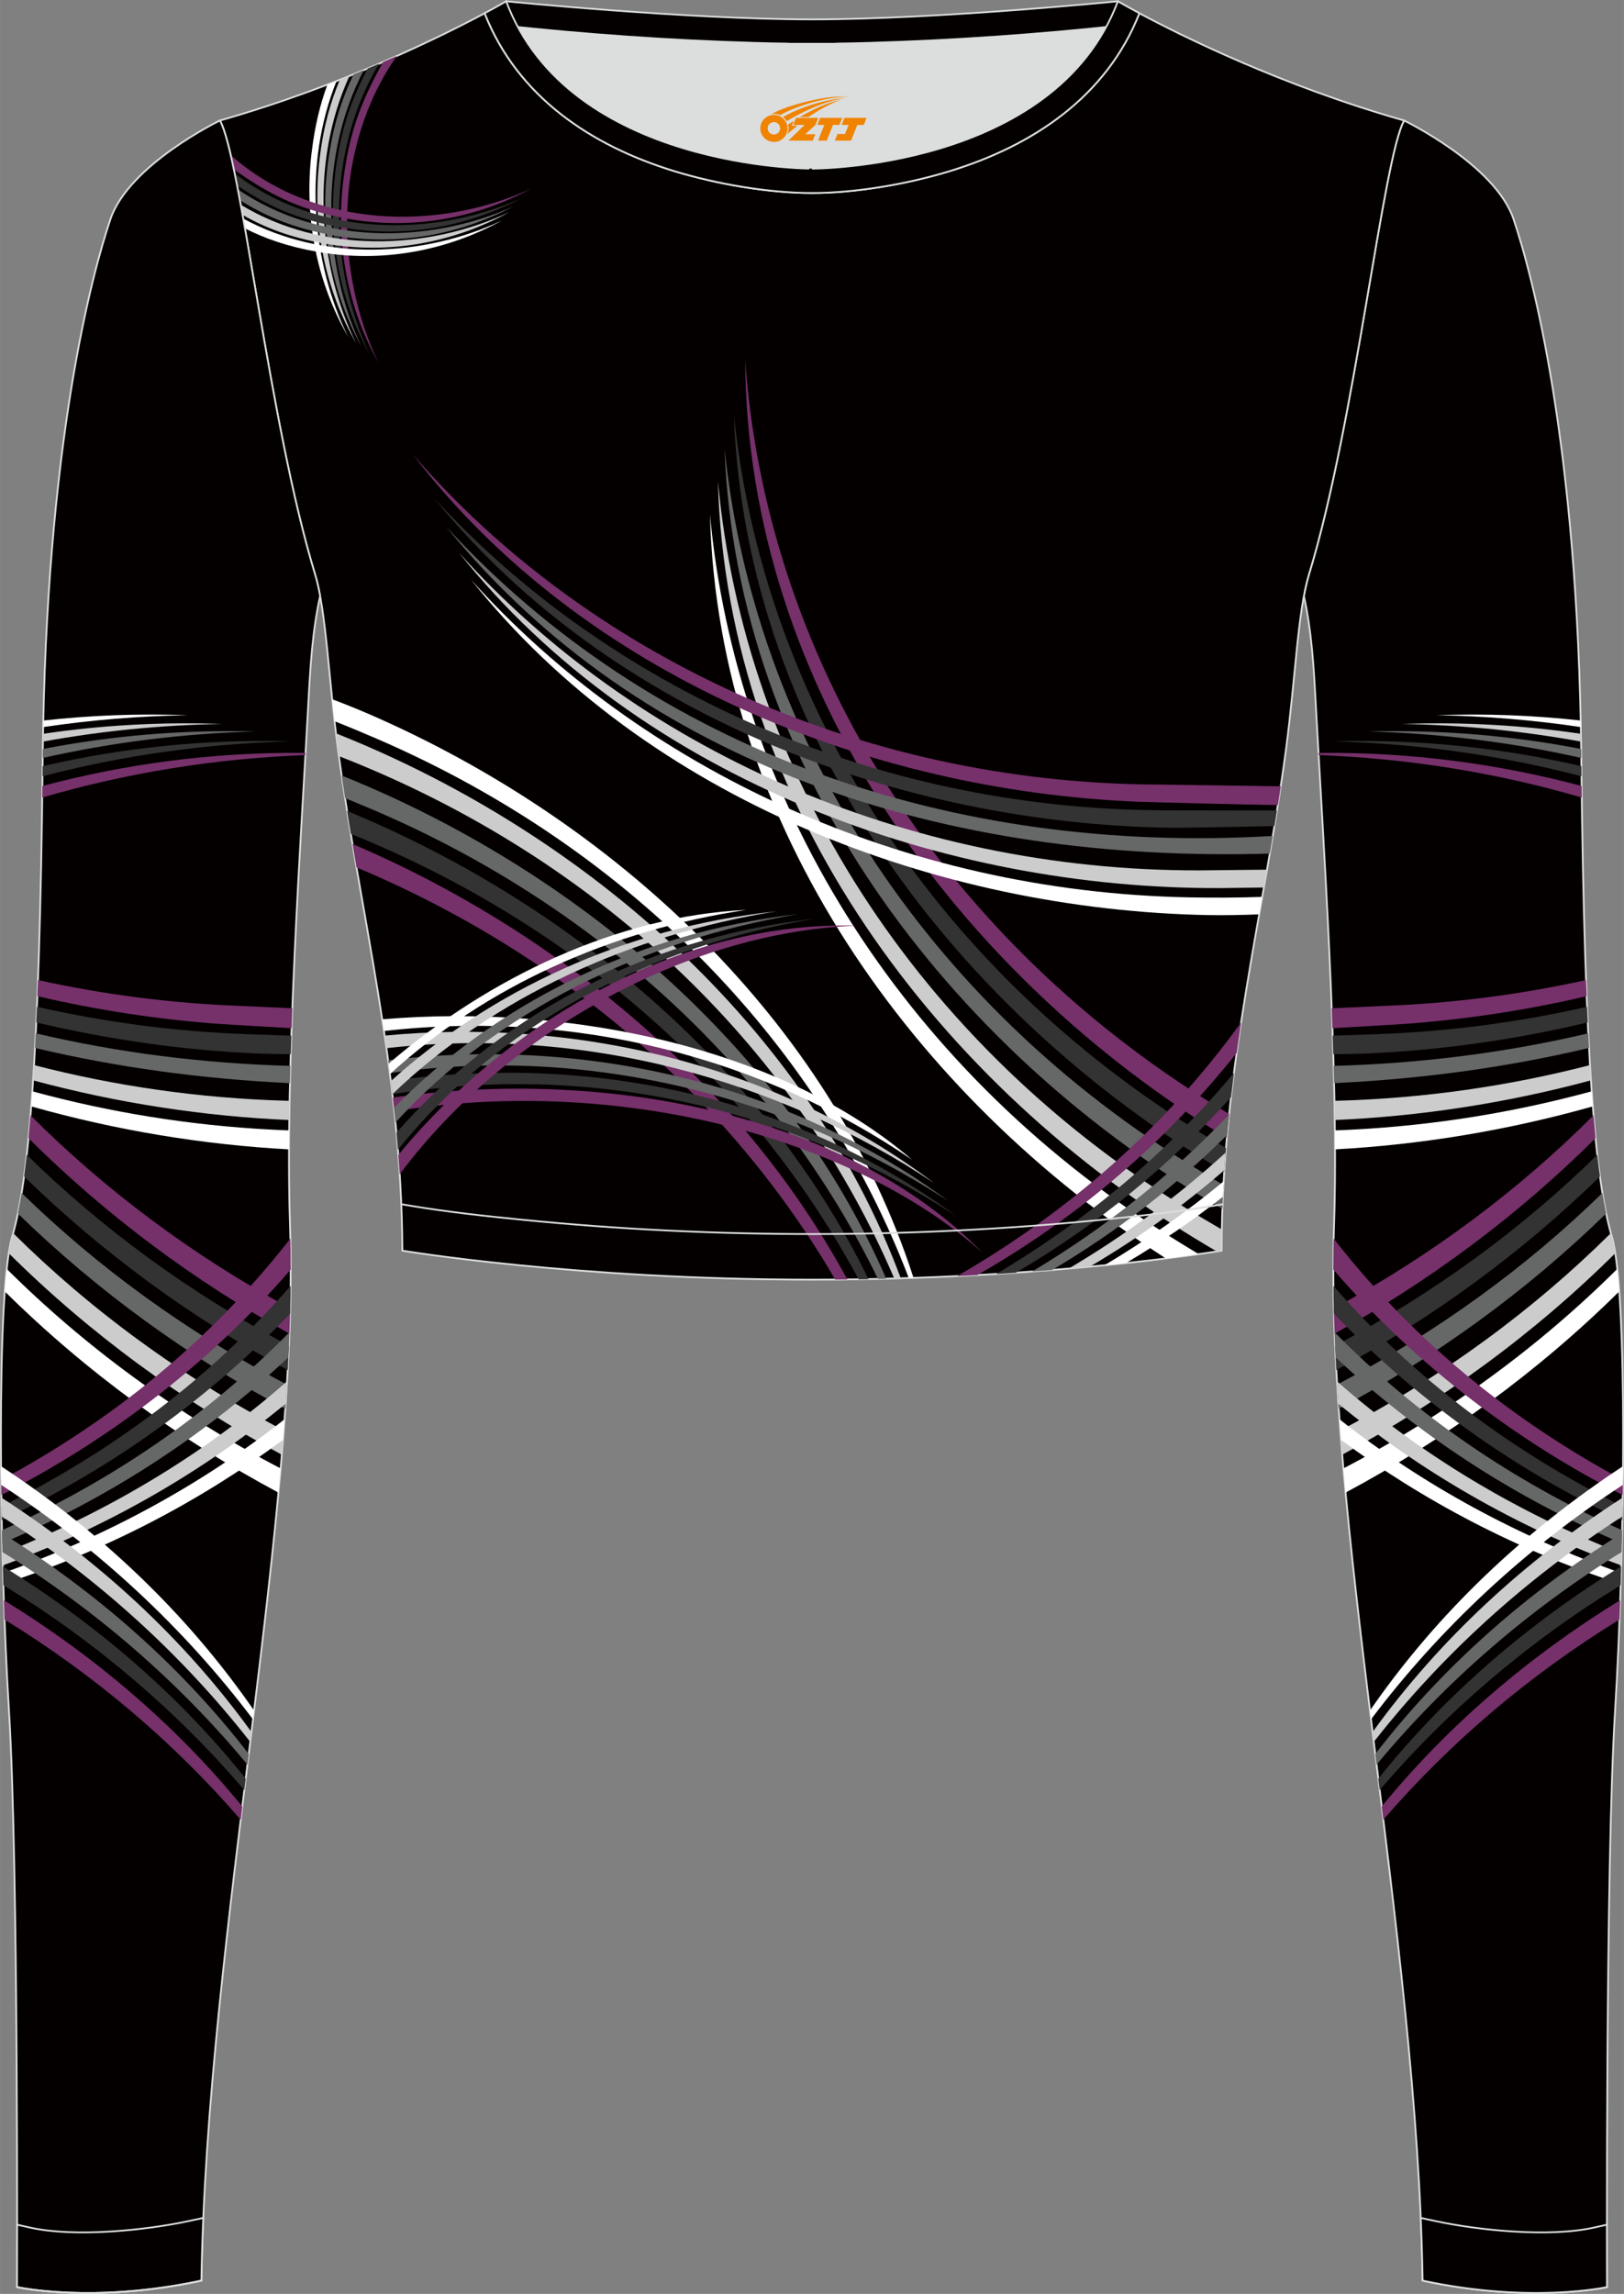 <?xml version="1.0" encoding="utf-8"?>
<!-- Generator: Adobe Illustrator 24.0.1, SVG Export Plug-In . SVG Version: 6.00 Build 0)  -->
<svg xmlns="http://www.w3.org/2000/svg" xmlns:xlink="http://www.w3.org/1999/xlink" version="1.1" id="图层_1" x="0px" y="0px" width="367.03px" height="518.23px" viewBox="0 0 367.02 518.23" enable-background="new 0 0 367.02 518.23" xml:space="preserve">
<rect x="0" y="0" width="367.02" height="518.23" fill="#808080" stroke="none"/>
<g>
	<path fill-rule="evenodd" clip-rule="evenodd" fill="#DCDDDD" d="M113.76,2.85c0,0,45.04,4.28,69.79,4.28s70.34-3.09,70.34-3.09   S241.33,40.8,183.46,40.8C125.59,40.79,113.76,2.85,113.76,2.85z"/>
	
		<path fill-rule="evenodd" clip-rule="evenodd" fill="#040000" stroke="#DCDDDD" stroke-width="0.4" stroke-miterlimit="22.926" d="   M258.74,5.16l-5.47,0.6c-18.61,2.04-37.83,3.37-56.53,3.92c-2.57,0.08-5.14,0.13-7.72,0.17v0.04h-11.01V9.85   c-2.57-0.03-5.14-0.09-7.72-0.17c-18.7-0.55-37.91-1.88-56.53-3.92l-5.47-0.6l6.07-4.87c0,0,40.87,4.09,69.14,4.09   s69.11-4.09,69.11-4.09L258.74,5.16z"/>
	
		<path fill-rule="evenodd" clip-rule="evenodd" fill="#040000" stroke="#DCDDDD" stroke-width="0.4" stroke-miterlimit="22.926" d="   M317.33,27.23c0,0,20.56,9.93,24.74,22.3c4.19,12.38,14.56,50.77,15.29,121.02s3.28,96.45,6.92,108.83s2.91,71.7,0.73,107.01   c-2.18,35.3-1.82,130.3-1.82,130.3s-17.11,3.82-41.67-1.46c-1.26-78.2-22.24-172.66-20.02-238.76c1.17-34.86-2.6-88.69-4.18-118.11   c-0.4-7.41-0.88-15.82-2.64-23.72c0.34-1.82,0.72-3.46,1.15-4.89C306.24,95.73,312.58,35.55,317.33,27.23z"/>
	<g>
		<g>
			<path fill-rule="evenodd" clip-rule="evenodd" fill="#76306A" d="M297.97,170.09c20.74-0.22,40.7,2.46,59.47,7.48l0.03,2.6     c-19.14-5.59-39.16-8.82-59.47-9.59L297.97,170.09z"/>
			<path fill-rule="evenodd" clip-rule="evenodd" fill="#333333" d="M301.24,167.49c19.53-0.56,38.35,1.46,56.15,5.6l0.03,2.28     C339.25,170.62,320.36,167.97,301.24,167.49z"/>
			<path fill-rule="evenodd" clip-rule="evenodd" fill="#666767" d="M309.25,165.26c16.61-0.45,32.7,0.96,48.1,3.95l0.02,1.34     l0.01,0.69C341.7,167.7,325.56,165.68,309.25,165.26z"/>
			<path fill-rule="evenodd" clip-rule="evenodd" fill="#CCCCCC" d="M316.84,163.56c13.87-0.51,27.39,0.29,40.45,2.22l0.03,1.76     C344.06,165.12,330.5,163.78,316.84,163.56z"/>
			<path fill-rule="evenodd" clip-rule="evenodd" fill="#FFFFFF" d="M324.67,161.58c11.1-0.41,21.97,0.02,32.57,1.2l0.03,1.48     C346.53,162.66,335.63,161.76,324.67,161.58z"/>
		</g>
		<g>
			<path fill-rule="evenodd" clip-rule="evenodd" fill="#76306A" d="M360.59,257.13c-17.52,17.45-37.6,32.35-58.97,44.16     c-0.07-1.92-0.13-3.82-0.18-5.7c22.32-12.11,41.96-26.88,58.69-43.62C360.28,253.78,360.43,255.5,360.59,257.13z"/>
			<path fill-rule="evenodd" clip-rule="evenodd" fill="#333333" d="M361.59,265.78c-17.73,17.32-38.02,32.07-59.59,43.74     c-0.1-1.85-0.19-3.68-0.27-5.51c22.47-11.9,42.31-26.5,59.26-43.11C361.18,262.64,361.38,264.26,361.59,265.78z"/>
			<path fill-rule="evenodd" clip-rule="evenodd" fill="#666767" d="M362.99,274.15c-17.97,17.52-38.56,32.4-60.45,44.12     c-0.13-1.83-0.25-3.66-0.36-5.47c22.74-11.9,42.82-26.57,59.96-43.29C362.42,271.21,362.7,272.75,362.99,274.15z"/>
			<path fill-rule="evenodd" clip-rule="evenodd" fill="#CCCCCC" d="M365.05,283.12c-18.26,18.13-39.31,33.49-61.72,45.52     c-0.15-1.84-0.3-3.67-0.44-5.48c23.29-12.22,43.77-27.33,61.16-44.57c0.07,0.27,0.15,0.53,0.22,0.79     C364.56,280.34,364.82,281.6,365.05,283.12z"/>
			<path fill-rule="evenodd" clip-rule="evenodd" fill="#FFFFFF" d="M365.95,291.75c-18.31,18.11-39.41,33.45-61.85,45.45     c-0.17-1.83-0.34-3.65-0.5-5.46c23.61-12.32,44.34-27.61,61.9-45.07C365.67,288.21,365.82,289.91,365.95,291.75z"/>
		</g>
		<path fill-rule="evenodd" clip-rule="evenodd" fill="#76306A" d="M358.58,225.05c-13.64,3.18-27.42,5.27-41.02,6.26    c-1.85,0.13-8.9,0.55-16.43,0.97c-0.05-1.49-0.11-2.99-0.17-4.49l11.46-0.53c15.77-0.57,31.16-2.57,46.01-5.85L358.58,225.05z"/>
		<path fill-rule="evenodd" clip-rule="evenodd" fill="#333333" d="M358.83,230.98c-16.36,3.89-32.93,6.22-49.21,6.99    c-1.36,0.06-4.55,0.13-8.31,0.19c-0.04-1.39-0.09-2.78-0.13-4.18c4.97-0.17,9.1-0.32,10.01-0.35c16.27-0.58,32.15-2.7,47.48-6.18    C358.73,228.66,358.78,229.83,358.83,230.98z"/>
		<path fill-rule="evenodd" clip-rule="evenodd" fill="#666767" d="M359.12,236.74c-18.54,4.41-37.87,7.02-57.62,7.96    c-0.03-1.29-0.06-2.59-0.1-3.9c19.76-0.54,39.04-3,57.56-7.36C359,234.56,359.06,235.66,359.12,236.74z"/>
		<path fill-rule="evenodd" clip-rule="evenodd" fill="#CCCCCC" d="M359.55,244.07c-19.18,5.16-38.75,8.14-57.9,8.96    c-0.02-1.43-0.04-2.88-0.07-4.34l0.86-0.02c19.62-0.56,38.7-3.34,56.9-8.05C359.41,241.8,359.48,242.95,359.55,244.07z"/>
		<path fill-rule="evenodd" clip-rule="evenodd" fill="#FFFFFF" d="M359.97,249.95c-19.25,5.44-38.95,8.67-58.26,9.71    c-0.01-1.41-0.02-2.84-0.03-4.28c1.25-0.05,2.51-0.11,3.76-0.17c18.72-0.95,36.91-3.93,54.28-8.67    C359.8,247.71,359.88,248.85,359.97,249.95z"/>
		<g>
			<path fill-rule="evenodd" clip-rule="evenodd" fill="#76306A" d="M366.73,337.74c-25.83-13.17-48.05-30.86-65.4-50.92     c0-2.37,0.02-4.7,0.07-7.01c17.66,22.68,40.06,40.98,65.37,54.54L366.73,337.74z"/>
			<path fill-rule="evenodd" clip-rule="evenodd" fill="#333333" d="M366.64,343.44c-25.3-11.84-47.38-28.04-65.17-46.68     c-0.06-2.11-0.1-4.2-0.12-6.26c18.1,20.79,40.43,37.52,65.34,49.82L366.64,343.44z"/>
			<path fill-rule="evenodd" clip-rule="evenodd" fill="#666767" d="M366.53,348.63c-24.7-10.42-46.56-24.97-64.68-41.99     c-0.09-1.9-0.17-3.79-0.24-5.67c18.48,18.8,40.63,33.82,64.99,44.74L366.53,348.63z"/>
			<path fill-rule="evenodd" clip-rule="evenodd" fill="#CCCCCC" d="M366.4,353.65c-23.97-8.79-45.55-21.42-63.94-36.53     c-0.11-1.7-0.22-3.39-0.32-5.07c18.8,16.53,40.66,29.59,64.33,38.9L366.4,353.65z"/>
			<path fill-rule="evenodd" clip-rule="evenodd" fill="#FFFFFF" d="M366.28,357.84c-23.42-7.6-44.72-18.85-63.22-32.56     c-0.12-1.56-0.24-3.12-0.36-4.66c18.93,14.91,40.51,26.58,63.65,34.74L366.28,357.84z"/>
		</g>
		<g>
			<path fill-rule="evenodd" clip-rule="evenodd" fill="#76306A" d="M312.26,408.11c15.19-18.56,33.57-34.11,53.9-46.61     c-0.05,1.47-0.1,2.93-0.16,4.38c-20.33,12.49-38.29,27.77-53.37,45.22L312.26,408.11z"/>
			<path fill-rule="evenodd" clip-rule="evenodd" fill="#333333" d="M311.49,401.83c15.36-19.2,34.1-35.2,54.9-47.98     c-0.04,1.43-0.08,2.85-0.12,4.26c-20.79,12.73-39.14,28.37-54.46,46.28L311.49,401.83z"/>
			<path fill-rule="evenodd" clip-rule="evenodd" fill="#666767" d="M310.81,396.26c15.44-20.01,34.51-36.65,55.77-49.89     c-0.03,1.42-0.06,2.83-0.1,4.25c-21.26,13.19-39.92,29.43-55.38,48.04L310.81,396.26z"/>
			<path fill-rule="evenodd" clip-rule="evenodd" fill="#CCCCCC" d="M310.2,391.3c15.36-21.26,34.73-38.93,56.53-52.97     c-0.02,1.42-0.04,2.84-0.07,4.26c-21.79,13.98-40.74,31.23-56.18,50.93L310.2,391.3z"/>
			<path fill-rule="evenodd" clip-rule="evenodd" fill="#FFFFFF" d="M309.6,386.45c15.33-22.2,34.97-40.62,57.2-55.22     c-0.01,1.4-0.02,2.81-0.04,4.23c-22.22,14.53-41.44,32.48-56.91,52.97L309.6,386.45z"/>
		</g>
	</g>
	
		<path fill-rule="evenodd" clip-rule="evenodd" fill="#040000" stroke="#DCDDDD" stroke-width="0.4" stroke-miterlimit="22.926" d="   M109.53,2.99C100,8.09,77.36,19.36,49.69,27.23c4.75,8.32,11.09,68.5,21.5,102.51c2.53,8.27,3.06,23.55,5.19,39.52   c4.92,36.95,14.4,72.23,14.55,113.28c0,0,38.98,6.55,92.58,6.55s92.58-6.55,92.58-6.55c0-40.87,9.62-76.33,14.55-113.28   c2.13-15.97,2.66-31.26,5.19-39.52c10.41-34.02,16.76-94.19,21.5-102.51c-27.67-7.87-50.31-19.14-59.84-24.24   c-7.44,18.9-24.13,29.96-42.97,35.71c-9.35,2.85-21.14,4.92-31.01,4.91c-9.87,0.01-21.66-2.05-31.01-4.91   C133.66,32.95,116.97,21.89,109.53,2.99z"/>
	<g>
		<path fill-rule="evenodd" clip-rule="evenodd" fill="#76306A" d="M191.49,289.05c-24.02-44.42-66.01-78.85-111.82-98.38    c0.3,1.76,0.6,3.53,0.9,5.29c48.04,20.2,85.15,53.61,108.19,93.11L191.49,289.05z"/>
		<path fill-rule="evenodd" clip-rule="evenodd" fill="#333333" d="M196.28,288.98c-23.68-48.43-68.68-85.52-117.84-105.77    c0.28,1.72,0.55,3.44,0.84,5.16c51.92,21.02,91.57,57.5,114.77,100.65L196.28,288.98z"/>
		<path fill-rule="evenodd" clip-rule="evenodd" fill="#666767" d="M200.29,288.89c-22.87-52.52-70.66-92.57-122.91-113.62    l-0.17-0.07c0.25,1.7,0.51,3.41,0.77,5.1c1.02,0.42,2.04,0.85,3.06,1.27c54.22,22.24,94.96,61.4,117.38,107.36L200.29,288.89z"/>
		<path fill-rule="evenodd" clip-rule="evenodd" fill="#CCCCCC" d="M203.58,288.8c-21.17-56.91-71.41-100.47-126.56-122.69    l-1.09-0.43c0.14,1.19,0.29,2.39,0.45,3.58l0.21,1.56l3.02,1.2c58.32,23.63,101.08,66.72,122.49,116.81L203.58,288.8z"/>
		<path fill-rule="evenodd" clip-rule="evenodd" fill="#FFFFFF" d="M206.46,288.7c-18.82-58.38-68.1-103.57-123.22-127.44    c-2.7-1.17-5.42-2.25-8.17-3.29c0.17,1.63,0.34,3.28,0.53,4.96c3.26,1.29,6.5,2.64,9.73,4.04    c58.32,25.23,100.37,70.18,120.06,121.77L206.46,288.7z"/>
		<path fill-rule="evenodd" clip-rule="evenodd" fill="#76306A" d="M168.41,81.35c0.38,74.33,48.45,139.14,108.85,175.7    c0.16-1.8,0.33-3.6,0.52-5.39l-2.41-1.45C210.48,210.54,173.06,146.94,168.41,81.35z"/>
		<path fill-rule="evenodd" clip-rule="evenodd" fill="#333333" d="M165.86,93.75c2.63,72.9,50.89,135.51,110.82,170.95    c0.12-1.79,0.25-3.57,0.39-5.34C211.55,221.24,172.51,158.88,165.86,93.75z"/>
		<path fill-rule="evenodd" clip-rule="evenodd" fill="#666767" d="M163.75,101.44c2.74,72.6,50.72,134.93,110.36,170.38    c0.71,0.42,1.43,0.84,2.15,1.26c0.06-1.79,0.15-3.57,0.24-5.35c-1.67-1-3.33-2.02-4.98-3.02    C208.17,226.51,170.38,165.32,163.75,101.44z"/>
		<path fill-rule="evenodd" clip-rule="evenodd" fill="#CCCCCC" d="M162.25,108.72c1.91,73.48,50.26,136.88,110.47,172.66    c0.27,0.16,1.11,0.65,2.29,1.34c0.71-0.11,1.07-0.17,1.07-0.17c0-1.6,0.02-3.2,0.05-4.78c-2.59-1.52-4.62-2.71-4.97-2.92    C206.41,236.18,168.23,173.7,162.25,108.72z"/>
		<path fill-rule="evenodd" clip-rule="evenodd" fill="#FFFFFF" d="M160.45,116.24c1.83,70.44,46.34,131.61,103.06,168.07    c2.97-0.37,5.46-0.7,7.41-0.98c-2.24-1.34-4.46-2.71-6.68-4.1C202.59,240.37,166.27,179.48,160.45,116.24z"/>
		<path fill-rule="evenodd" clip-rule="evenodd" fill="#76306A" d="M93.27,102.63c38.56,50.37,103.3,76,163.71,78.48    c3.24,0.13,23.83,0.65,31.82,0.77c0.22-1.41,0.44-2.83,0.66-4.24c-5.59-0.08-27.55-0.4-27.87-0.4    C193.55,176.95,132.19,147.58,93.27,102.63z"/>
		<path fill-rule="evenodd" clip-rule="evenodd" fill="#333333" d="M98.15,112.58c40.15,49.46,105.78,73.49,166.31,74.42    c3.24,0.05,17.62-0.24,23.56-0.38c0.19-1.17,0.38-2.34,0.57-3.51c-7.08,0.01-23.81-0.04-25.7-0.05    C197.16,182.79,137.31,155.3,98.15,112.58z"/>
		<path fill-rule="evenodd" clip-rule="evenodd" fill="#666767" d="M100.81,118.97c44.28,54.38,113.18,76.02,186.16,73.87    c0.23-1.33,0.45-2.66,0.68-3.99C215.12,193.18,147.47,169.73,100.81,118.97z"/>
		<path fill-rule="evenodd" clip-rule="evenodd" fill="#CCCCCC" d="M103.69,124.82c41.15,51.65,109.99,76.14,172.36,75.81    c0.71,0,5.18-0.07,9.6-0.13l0.7-4.03c-5.21,0.06-14.17,0.16-14.96,0.16C204.22,196.86,143.13,168.65,103.69,124.82z"/>
		<path fill-rule="evenodd" clip-rule="evenodd" fill="#FFFFFF" d="M106.46,130.96c39.86,50.04,105.73,74.59,166.51,75.77    c3.88,0.07,7.75-0.02,11.61-0.16l0.69-3.95c-5.48,0.19-10.94,0.21-16.45,0.11C203.76,201.49,144.86,173.63,106.46,130.96z"/>
		<path fill-rule="evenodd" clip-rule="evenodd" fill="#76306A" d="M222.06,283.01c-31.25-31.9-86.59-41.81-133.29-35.05    c0.12,1.03,0.23,2.07,0.35,3.11C138.91,242.92,192.26,256.54,222.06,283.01z"/>
		<path fill-rule="evenodd" clip-rule="evenodd" fill="#333333" d="M216,274.68c-38.01-28.1-84.79-36.53-127.68-30.48    c0.12,0.99,0.24,1.99,0.36,2.99C134.5,239.84,179.29,250.69,216,274.68z"/>
		<path fill-rule="evenodd" clip-rule="evenodd" fill="#666767" d="M214.22,271.26c-37.31-27.5-83.92-36.91-126.5-31.74    c0.13,0.96,0.26,1.93,0.38,2.9C133.35,236.04,178.17,247.77,214.22,271.26z"/>
		<path fill-rule="evenodd" clip-rule="evenodd" fill="#CCCCCC" d="M211.1,267.26c-36.24-27.29-82.08-37.33-124.17-33.3    c0.14,0.95,0.28,1.89,0.41,2.84C131.87,231.72,176.03,243.9,211.1,267.26z"/>
		<path fill-rule="evenodd" clip-rule="evenodd" fill="#FFFFFF" d="M206.13,262.01c-29.2-25.11-76.91-35.39-119.75-31.73l0.4,2.64    C130.34,227.96,172.41,239.02,206.13,262.01z"/>
		<path fill-rule="evenodd" clip-rule="evenodd" fill="#76306A" d="M193.79,209.13c-40.5-1.23-79.73,22.45-103.77,51.79    c0.11,1.45,0.22,2.9,0.31,4.36C115.01,232.27,156.81,210.28,193.79,209.13z"/>
		<path fill-rule="evenodd" clip-rule="evenodd" fill="#333333" d="M183.98,207.57c-39.99,4.53-72.44,23.29-94.38,48.31    c0.12,1.28,0.23,2.55,0.33,3.84C112.61,231.57,146.21,213.9,183.98,207.57z"/>
		<path fill-rule="evenodd" clip-rule="evenodd" fill="#666767" d="M180.37,206.51c-37.41,4.29-69.08,21.05-91.34,43.75    c0.12,1.1,0.23,2.21,0.35,3.32C112.33,228.41,145.03,212.49,180.37,206.51z"/>
		<path fill-rule="evenodd" clip-rule="evenodd" fill="#CCCCCC" d="M175.52,205.88c-34.75,3.65-64.91,18.25-87.2,38.36    c0.12,0.98,0.24,1.96,0.36,2.94C111.67,225.17,142.64,211.12,175.52,205.88z"/>
		<path fill-rule="evenodd" clip-rule="evenodd" fill="#FFFFFF" d="M168.63,205.57c-28.97,1.33-58.22,15.31-80.81,34.73l0.31,2.35    C109.95,222.75,138.08,210.12,168.63,205.57z"/>
		<path fill-rule="evenodd" clip-rule="evenodd" fill="#76306A" d="M220.85,288.06c23.4-13.33,43.15-30.73,58.64-50.19    c0.32-2.31,0.66-4.61,1.01-6.91c-16.74,23.28-38.83,42.71-64.2,57.33C217.83,288.22,219.35,288.14,220.85,288.06z"/>
		<path fill-rule="evenodd" clip-rule="evenodd" fill="#333333" d="M229.54,287.53c18.76-10.94,35.08-24.51,48.67-39.66    c0.21-1.84,0.44-3.68,0.67-5.51c-14.94,17.96-33.23,33.29-53.75,45.45C226.62,287.72,228.09,287.62,229.54,287.53z"/>
		<path fill-rule="evenodd" clip-rule="evenodd" fill="#666767" d="M237.77,286.91c14.75-8.7,27.98-19.04,39.55-30.49    c0.14-1.56,0.29-3.1,0.45-4.65c-12.99,13.69-28.02,25.61-44.52,35.48C234.8,287.15,236.3,287.03,237.77,286.91z"/>
		<path fill-rule="evenodd" clip-rule="evenodd" fill="#CCCCCC" d="M246.26,286.17c11-6.44,21.17-13.78,30.44-21.82    c0.09-1.32,0.18-2.64,0.29-3.96c-10.78,9.87-22.69,18.65-35.46,26.2C243.15,286.46,244.73,286.32,246.26,286.17z"/>
		<path fill-rule="evenodd" clip-rule="evenodd" fill="#FFFFFF" d="M254.45,285.35c7.73-4.57,15.04-9.58,21.92-14.97    c0.05-1.17,0.11-2.35,0.18-3.51c-8.43,6.97-17.46,13.32-26.96,18.98C251.28,285.69,252.9,285.52,254.45,285.35z"/>
		<g>
			<path fill-rule="evenodd" clip-rule="evenodd" fill="#76306A" d="M89.69,12.64C75.26,33.19,75.67,61.41,85.5,81.89     c-6.81-12.15-9.8-26.69-7.84-41.75c1.48-11.41,4.55-18.2,8.9-26.13C87.63,13.55,88.67,13.09,89.69,12.64z"/>
			<path fill-rule="evenodd" clip-rule="evenodd" fill="#333333" d="M85.66,14.39c-12.05,20.04-11.32,46.14-2.22,65.47     c-6.72-12.2-9.6-26.77-7.54-41.82c1.33-9.69,3.78-16.03,7.19-22.56C83.96,15.11,84.82,14.75,85.66,14.39z"/>
			<path fill-rule="evenodd" clip-rule="evenodd" fill="#666767" d="M82.23,15.83c-10.28,19.6-9.19,44.11-0.54,62.49     c-6.72-12.2-9.6-26.77-7.54-41.83c1.14-8.28,3.09-14.12,5.77-19.72C80.7,16.46,81.47,16.15,82.23,15.83z"/>
			<path fill-rule="evenodd" clip-rule="evenodd" fill="#CCCCCC" d="M78.97,17.16c-8.85,19.4-7.15,42.83,1.52,60.41     C73.55,65.5,70.41,51,72.22,35.92c0.88-7.37,2.45-12.82,4.59-17.91C77.54,17.73,78.26,17.45,78.97,17.16z"/>
			<path fill-rule="evenodd" clip-rule="evenodd" fill="#FFFFFF" d="M76.05,18.32c-7.57,18.86-5.64,41,2.64,57.8     c-6.94-12.06-10.08-26.57-8.27-41.64c0.74-6.16,1.95-10.98,3.58-15.37C74.69,18.85,75.37,18.58,76.05,18.32z"/>
			<path fill-rule="evenodd" clip-rule="evenodd" fill="#76306A" d="M52.14,35.05c18.66,16.53,46.54,17.34,67.82,7.62     c-12.72,6.82-27.38,9.41-42.02,6.63c-11.25-2.14-17.62-5.84-25.1-11.01C52.61,37.14,52.37,36.06,52.14,35.05z"/>
			<path fill-rule="evenodd" clip-rule="evenodd" fill="#333333" d="M53.04,39.2c18.45,14.22,44.5,14.66,64.71,5.62     c-12.77,6.72-27.45,9.19-42.05,6.29c-9.75-1.94-15.82-5.02-22.11-9.22C53.39,40.96,53.22,40.06,53.04,39.2z"/>
			<path fill-rule="evenodd" clip-rule="evenodd" fill="#666767" d="M53.74,42.77C72,55.26,96.69,55.29,116.03,46.63     c-12.77,6.72-27.45,9.19-42.05,6.29c-8.54-1.7-14.25-4.27-19.77-7.7C54.05,44.38,53.9,43.57,53.74,42.77z"/>
			<path fill-rule="evenodd" clip-rule="evenodd" fill="#CCCCCC" d="M54.39,46.24c18.29,11.08,42.12,10.42,60.77,1.65     c-12.66,6.96-27.3,9.71-41.96,7.1c-7.8-1.39-13.27-3.55-18.39-6.44L54.39,46.24z"/>
			<path fill-rule="evenodd" clip-rule="evenodd" fill="#FFFFFF" d="M54.96,49.38c17.97,9.76,40.66,8.81,58.57,0.39     c-12.66,6.96-27.3,9.71-41.96,7.09c-6.71-1.2-11.69-2.97-16.22-5.27L54.96,49.38z"/>
		</g>
	</g>
	
		<path fill-rule="evenodd" clip-rule="evenodd" fill="#040000" stroke="#DCDDDD" stroke-width="0.4" stroke-miterlimit="22.926" d="   M49.69,27.23c0,0-20.56,9.93-24.74,22.3S10.39,100.3,9.66,170.55C8.94,240.79,6.39,267,2.75,279.37s-2.91,71.7-0.73,107.01   c2.18,35.3,1.82,130.3,1.82,130.3s17.11,3.82,41.67-1.46c1.26-78.2,22.24-172.66,20.02-238.76c-1.17-34.86,2.6-88.69,4.18-118.11   c0.4-7.41,0.88-15.82,2.64-23.72c-0.34-1.82-0.72-3.46-1.15-4.89C60.79,95.73,54.44,35.55,49.69,27.23z"/>
	<g>
		<g>
			<path fill-rule="evenodd" clip-rule="evenodd" fill="#76306A" d="M69.05,170.09c-20.74-0.22-40.69,2.46-59.47,7.48l-0.03,2.6     c19.14-5.59,39.16-8.82,59.47-9.59L69.05,170.09z"/>
			<path fill-rule="evenodd" clip-rule="evenodd" fill="#333333" d="M65.79,167.49c-19.53-0.56-38.35,1.46-56.15,5.6l-0.03,2.28     C27.77,170.62,46.66,167.97,65.79,167.49z"/>
			<path fill-rule="evenodd" clip-rule="evenodd" fill="#666767" d="M57.78,165.26c-16.61-0.45-32.7,0.96-48.1,3.95l-0.02,1.34     l-0.01,0.69C25.32,167.7,41.46,165.68,57.78,165.26z"/>
			<path fill-rule="evenodd" clip-rule="evenodd" fill="#CCCCCC" d="M50.18,163.56c-13.87-0.51-27.39,0.29-40.45,2.22l-0.03,1.76     C22.97,165.12,36.52,163.78,50.18,163.56z"/>
			<path fill-rule="evenodd" clip-rule="evenodd" fill="#FFFFFF" d="M42.36,161.58c-11.1-0.41-21.97,0.02-32.57,1.2l-0.03,1.48     C20.49,162.66,31.39,161.76,42.36,161.58z"/>
		</g>
		<g>
			<path fill-rule="evenodd" clip-rule="evenodd" fill="#76306A" d="M6.43,257.13c17.52,17.45,37.6,32.35,58.97,44.16     c0.07-1.92,0.13-3.82,0.18-5.7c-22.32-12.11-41.96-26.88-58.69-43.62C6.74,253.78,6.59,255.5,6.43,257.13z"/>
			<path fill-rule="evenodd" clip-rule="evenodd" fill="#333333" d="M5.44,265.78c17.73,17.32,38.02,32.07,59.59,43.74     c0.1-1.85,0.19-3.68,0.27-5.51c-22.47-11.9-42.31-26.5-59.26-43.11C5.84,262.64,5.64,264.26,5.44,265.78z"/>
			<path fill-rule="evenodd" clip-rule="evenodd" fill="#666767" d="M4.03,274.15c17.97,17.52,38.56,32.4,60.45,44.12     c0.13-1.83,0.25-3.66,0.36-5.47c-22.74-11.9-42.82-26.57-59.96-43.29C4.61,271.21,4.32,272.75,4.03,274.15z"/>
			<path fill-rule="evenodd" clip-rule="evenodd" fill="#CCCCCC" d="M1.97,283.12c18.26,18.13,39.31,33.49,61.72,45.52     c0.15-1.84,0.3-3.67,0.44-5.48c-23.29-12.22-43.77-27.33-61.16-44.57c-0.08,0.27-0.15,0.53-0.22,0.79     C2.46,280.34,2.2,281.6,1.97,283.12z"/>
			<path fill-rule="evenodd" clip-rule="evenodd" fill="#FFFFFF" d="M1.07,291.75c18.31,18.11,39.41,33.45,61.85,45.45     c0.17-1.83,0.34-3.65,0.5-5.46c-23.61-12.32-44.34-27.61-61.9-45.07C1.35,288.21,1.21,289.91,1.07,291.75z"/>
		</g>
		<path fill-rule="evenodd" clip-rule="evenodd" fill="#76306A" d="M8.44,225.05c13.64,3.18,27.42,5.27,41.02,6.26    c1.85,0.13,8.9,0.55,16.43,0.97c0.05-1.49,0.11-2.99,0.17-4.49l-11.46-0.53c-15.77-0.57-31.16-2.57-46.01-5.85L8.44,225.05z"/>
		<path fill-rule="evenodd" clip-rule="evenodd" fill="#333333" d="M8.19,230.98c16.36,3.89,32.93,6.22,49.21,6.99    c1.36,0.06,4.54,0.13,8.31,0.19c0.04-1.39,0.09-2.78,0.13-4.18c-4.97-0.17-9.1-0.32-10.01-0.35c-16.27-0.58-32.16-2.7-47.48-6.18    C8.3,228.66,8.24,229.83,8.19,230.98z"/>
		<path fill-rule="evenodd" clip-rule="evenodd" fill="#666767" d="M7.9,236.74c18.54,4.41,37.87,7.02,57.62,7.96    c0.03-1.29,0.06-2.59,0.1-3.9c-19.76-0.54-39.04-3-57.56-7.36C8.02,234.56,7.96,235.66,7.9,236.74z"/>
		<path fill-rule="evenodd" clip-rule="evenodd" fill="#CCCCCC" d="M7.47,244.07c19.18,5.16,38.75,8.14,57.9,8.96    c0.02-1.43,0.04-2.88,0.07-4.34l-0.86-0.02c-19.62-0.56-38.7-3.34-56.9-8.05C7.62,241.8,7.54,242.95,7.47,244.07z"/>
		<path fill-rule="evenodd" clip-rule="evenodd" fill="#FFFFFF" d="M7.05,249.95c19.25,5.44,38.95,8.67,58.26,9.71    c0.01-1.41,0.02-2.84,0.03-4.28c-1.25-0.05-2.51-0.11-3.76-0.17c-18.72-0.95-36.91-3.93-54.28-8.67    C7.22,247.71,7.14,248.85,7.05,249.95z"/>
		<g>
			<path fill-rule="evenodd" clip-rule="evenodd" fill="#76306A" d="M0.29,337.74c25.83-13.17,48.05-30.86,65.4-50.92     c0-2.37-0.02-4.7-0.07-7.01c-17.66,22.68-40.06,40.98-65.37,54.54L0.29,337.74z"/>
			<path fill-rule="evenodd" clip-rule="evenodd" fill="#333333" d="M0.39,343.44c25.3-11.84,47.38-28.04,65.17-46.68     c0.06-2.11,0.1-4.2,0.12-6.26c-18.1,20.79-40.43,37.52-65.34,49.82L0.39,343.44z"/>
			<path fill-rule="evenodd" clip-rule="evenodd" fill="#666767" d="M0.49,348.63c24.7-10.42,46.56-24.97,64.68-41.99     c0.09-1.9,0.17-3.79,0.24-5.67c-18.48,18.8-40.63,33.82-64.99,44.74L0.49,348.63z"/>
			<path fill-rule="evenodd" clip-rule="evenodd" fill="#CCCCCC" d="M0.62,353.65c23.97-8.79,45.55-21.42,63.94-36.53     c0.11-1.7,0.22-3.39,0.32-5.07c-18.8,16.53-40.66,29.59-64.33,38.9L0.62,353.65z"/>
			<path fill-rule="evenodd" clip-rule="evenodd" fill="#FFFFFF" d="M0.74,357.84c23.42-7.6,44.72-18.85,63.22-32.56     c0.12-1.56,0.24-3.12,0.36-4.66C45.39,335.53,23.8,347.2,0.67,355.36L0.74,357.84z"/>
		</g>
		<g>
			<path fill-rule="evenodd" clip-rule="evenodd" fill="#76306A" d="M54.76,408.11C39.57,389.55,21.19,374,0.86,361.5     c0.05,1.47,0.1,2.93,0.16,4.38c20.33,12.49,38.29,27.77,53.37,45.22L54.76,408.11z"/>
			<path fill-rule="evenodd" clip-rule="evenodd" fill="#333333" d="M55.53,401.83c-15.36-19.2-34.1-35.2-54.9-47.98     c0.04,1.43,0.08,2.85,0.12,4.26c20.79,12.73,39.14,28.37,54.46,46.28L55.53,401.83z"/>
			<path fill-rule="evenodd" clip-rule="evenodd" fill="#666767" d="M56.22,396.26c-15.44-20.01-34.51-36.65-55.77-49.89     c0.03,1.42,0.06,2.83,0.1,4.25c21.26,13.19,39.92,29.43,55.38,48.04L56.22,396.26z"/>
			<path fill-rule="evenodd" clip-rule="evenodd" fill="#CCCCCC" d="M56.83,391.3C41.47,370.04,22.1,352.37,0.3,338.33     c0.02,1.42,0.04,2.84,0.07,4.26c21.79,13.98,40.74,31.23,56.18,50.93L56.83,391.3z"/>
			<path fill-rule="evenodd" clip-rule="evenodd" fill="#FFFFFF" d="M57.42,386.45c-15.33-22.2-34.97-40.62-57.2-55.22     c0.01,1.4,0.02,2.81,0.04,4.23C22.49,350,41.7,367.94,57.18,388.44L57.42,386.45z"/>
		</g>
	</g>
	
		<path fill-rule="evenodd" clip-rule="evenodd" fill="#040000" stroke="#DCDDDD" stroke-width="0.4" stroke-miterlimit="22.926" d="   M3.86,502.59c0,8.69-0.02,14.09-0.02,14.09s17.11,3.82,41.67-1.46c0.07-4.67,0.22-9.39,0.43-14.16l-3.32,0.71   c-9.81,2.11-25.74,3.72-35.8,1.48L3.86,502.59z"/>
	<path fill="none" stroke="#DCDDDD" stroke-width="0.4" stroke-miterlimit="22.926" d="M3.84,516.68c0,0,17.11,3.82,41.67-1.46"/>
	
		<path fill-rule="evenodd" clip-rule="evenodd" fill="#040000" stroke="#DCDDDD" stroke-width="0.4" stroke-miterlimit="22.926" d="   M114.39,0.29c0,0-1.72,1.01-4.86,2.69c7.44,18.9,24.13,29.96,42.97,35.71c9.36,2.85,21.14,4.92,31.02,4.91   c9.87,0.01,21.66-2.05,31.01-4.91c18.84-5.75,35.53-16.81,42.97-35.71c-3.14-1.68-4.86-2.69-4.86-2.69   c-14.32,38.03-69.13,37.81-69.13,37.81S128.71,38.33,114.39,0.29z"/>
	<path fill="none" stroke="#DCDDDD" stroke-width="0.4" stroke-miterlimit="22.926" d="M276.3,272.05l-1.93,0.33   c-8.4,1.42-17.16,2.36-25.63,3.21c-21.64,2.15-43.49,3.2-65.23,3.2c-21.73,0-43.55-1.05-65.17-3.2   c-8.49-0.84-17.27-1.79-25.69-3.21l-1.96-0.33"/>
	
		<path fill-rule="evenodd" clip-rule="evenodd" fill="#040000" stroke="#DCDDDD" stroke-width="0.4" stroke-miterlimit="22.926" d="   M363.16,502.59c0,8.69,0.02,14.09,0.02,14.09s-17.11,3.82-41.67-1.46c-0.07-4.67-0.22-9.39-0.43-14.16l3.32,0.71   c9.81,2.11,25.74,3.72,35.8,1.48L363.16,502.59z"/>
	
</g>
<g id="图层_x0020_1">
	<path fill="#F08300" d="M172.01,30.03c0.416,1.136,1.472,1.984,2.752,2.032c0.144,0,0.304,0,0.448-0.016h0.016   c0.016,0,0.064,0,0.128-0.016c0.032,0,0.048-0.016,0.08-0.016c0.064-0.016,0.144-0.032,0.224-0.048c0.016,0,0.016,0,0.032,0   c0.192-0.048,0.4-0.112,0.576-0.208c0.192-0.096,0.4-0.224,0.608-0.384c0.672-0.56,1.104-1.408,1.104-2.352   c0-0.224-0.032-0.448-0.08-0.672l0,0C177.85,28.15,177.8,27.98,177.72,27.8C177.25,26.71,176.17,25.95,174.9,25.95C173.21,25.95,171.83,27.32,171.83,29.02C171.83,29.37,171.89,29.71,172.01,30.03L172.01,30.03L172.01,30.03z M176.31,29.05L176.31,29.05C176.28,29.83,175.62,30.43,174.84,30.39C174.05,30.36,173.46,29.71,173.49,28.92c0.032-0.784,0.688-1.376,1.472-1.344   C175.73,27.61,176.34,28.28,176.31,29.05L176.31,29.05z"/>
	<polygon fill="#F08300" points="190.34,26.63 ,189.7,28.22 ,188.26,28.22 ,186.84,31.77 ,184.89,31.77 ,186.29,28.22 ,184.71,28.22    ,185.35,26.63"/>
	<path fill="#F08300" d="M192.31,21.9c-1.008-0.096-3.024-0.144-5.056,0.112c-2.416,0.304-5.152,0.912-7.616,1.664   C177.59,24.28,175.72,25,174.37,25.77C174.57,25.74,174.76,25.72,174.95,25.72c0.48,0,0.944,0.112,1.36,0.288   C180.41,23.69,187.61,21.64,192.31,21.9L192.31,21.9L192.31,21.9z"/>
	<path fill="#F08300" d="M177.78,27.37c4-2.368,8.88-4.672,13.488-5.248c-4.608,0.288-10.224,2-14.288,4.304   C177.3,26.68,177.57,27,177.78,27.37C177.78,27.37,177.78,27.37,177.78,27.37z"/>
	<polygon fill="#F08300" points="195.83,26.63 ,195.21,28.22 ,193.75,28.22 ,192.34,31.77 ,191.88,31.77 ,190.37,31.77 ,188.68,31.77    ,189.27,30.27 ,190.98,30.27 ,191.8,28.22 ,190.21,28.22 ,190.85,26.63"/>
	<polygon fill="#F08300" points="184.92,26.63 ,184.28,28.22 ,181.99,30.33 ,184.25,30.33 ,183.67,31.77 ,178.18,31.77 ,181.85,28.22    ,179.27,28.22 ,179.91,26.63"/>
	<path fill="#F08300" d="M190.2,22.49c-3.376,0.752-6.464,2.192-9.424,3.952h1.888C185.09,24.87,187.43,23.44,190.2,22.49z    M179.4,27.31C178.77,27.69,178.71,27.74,178.1,28.15c0.064,0.256,0.112,0.544,0.112,0.816c0,0.496-0.112,0.976-0.32,1.392   c0.176-0.16,0.32-0.304,0.432-0.4c0.272-0.24,0.768-0.64,1.6-1.296l0.32-0.256H178.92l0,0L179.4,27.31L179.4,27.31L179.4,27.31z"/>
</g>
</svg>